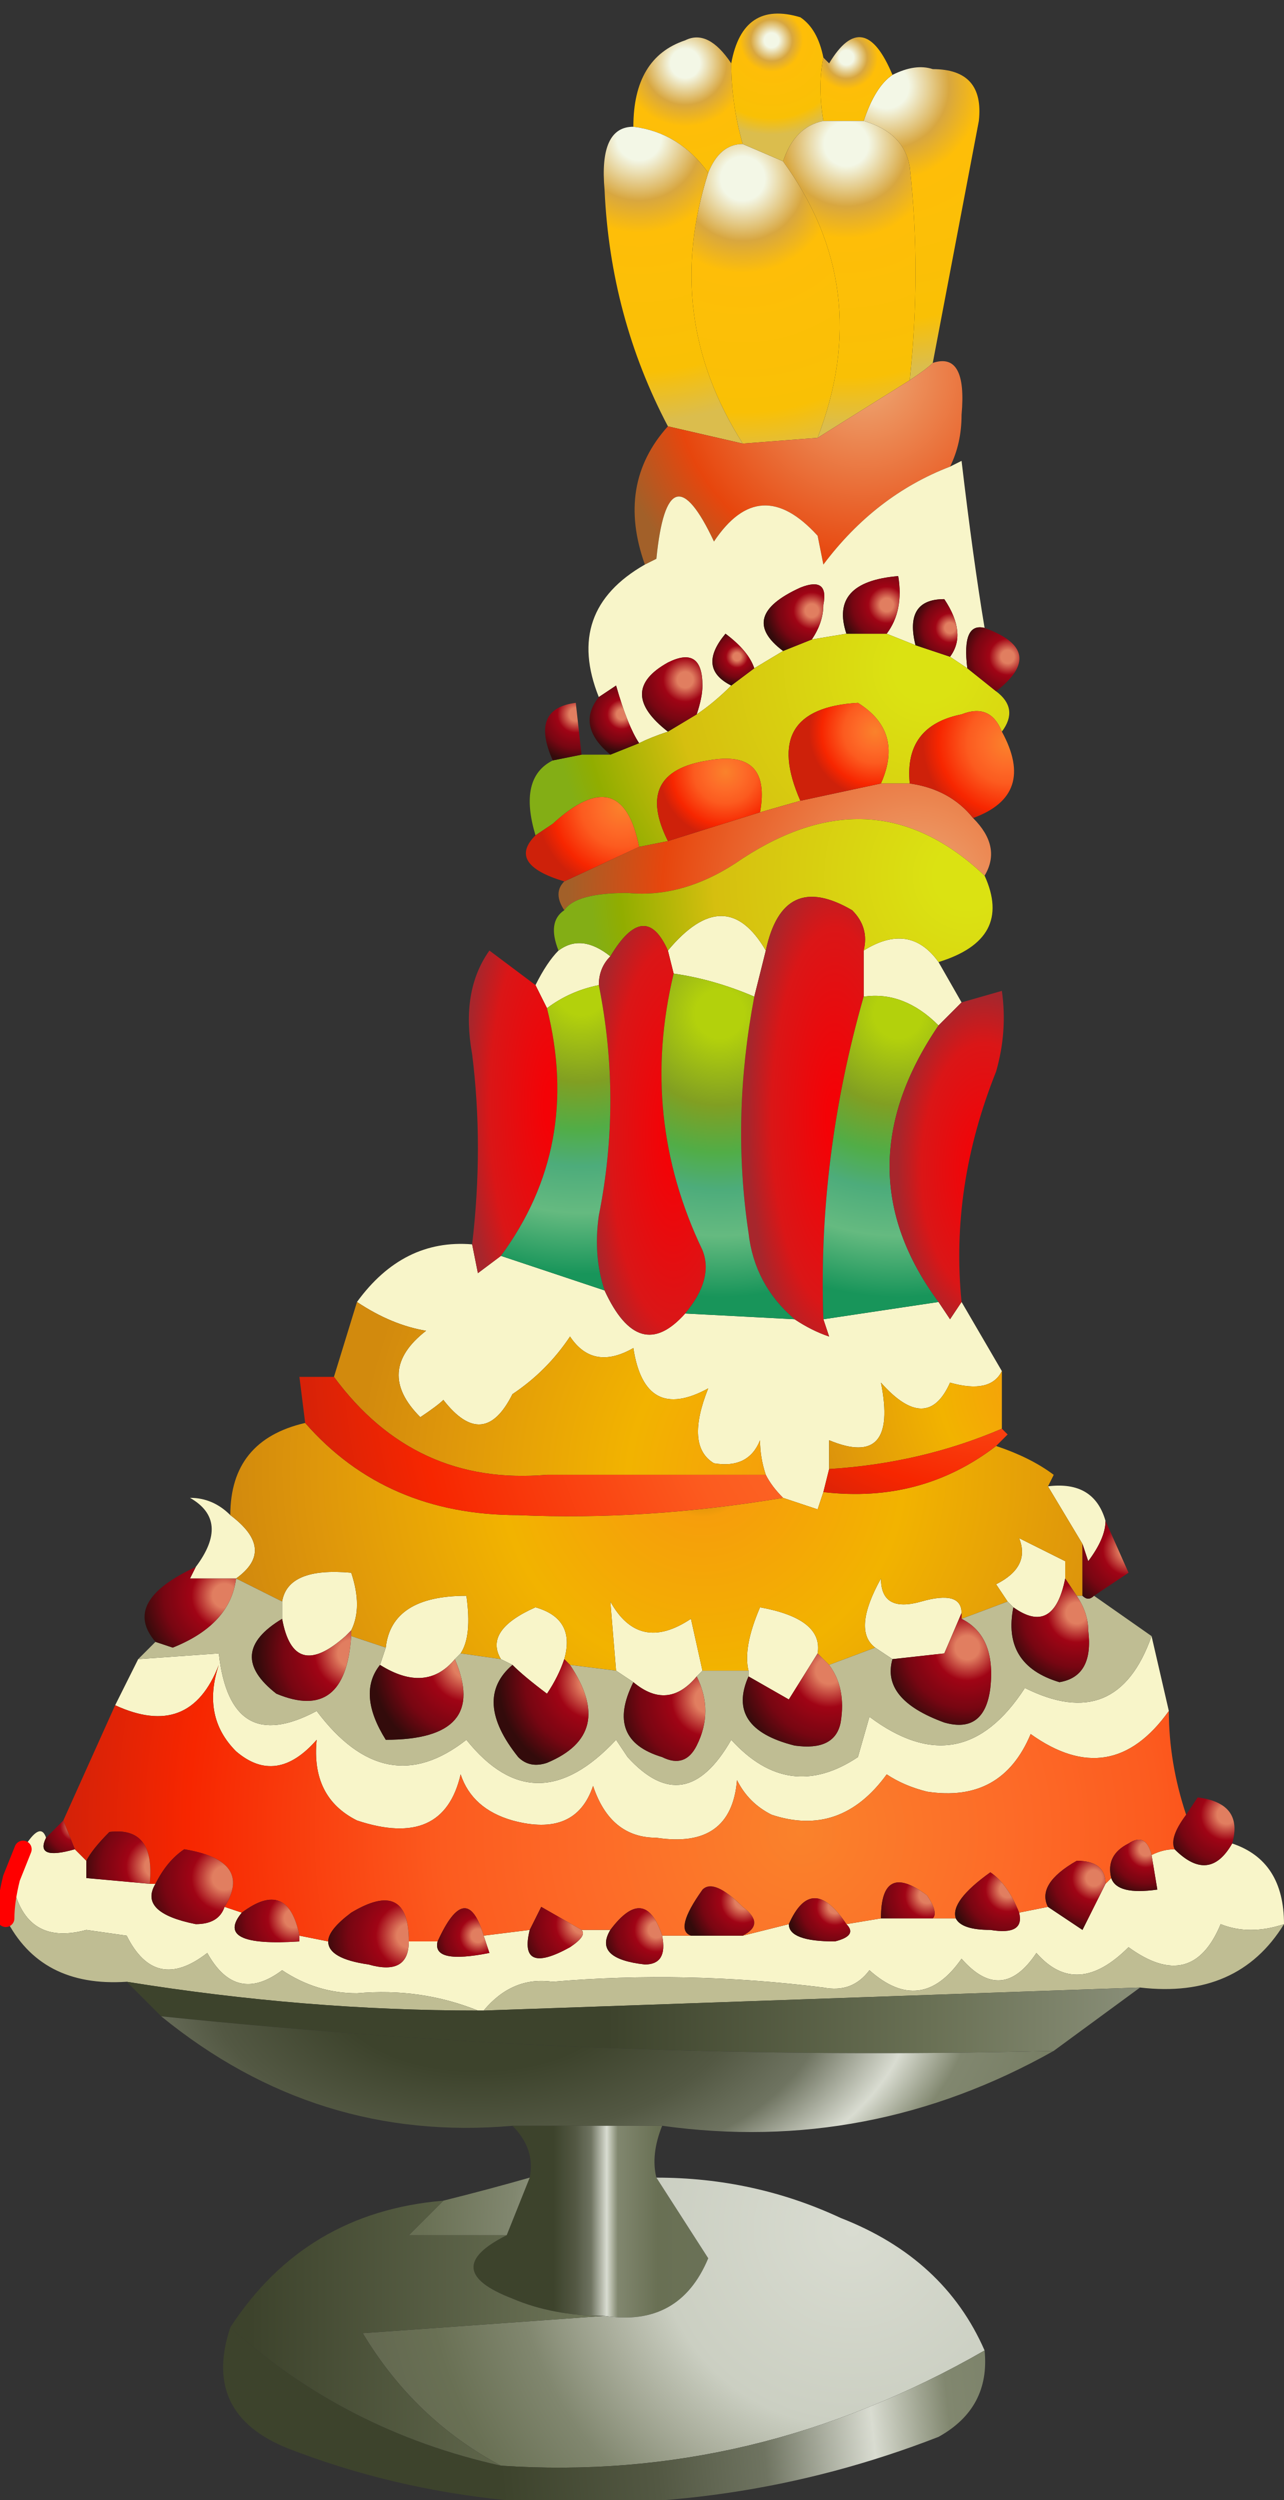 <?xml version="1.0" encoding="UTF-8" standalone="no"?>
<svg xmlns:xlink="http://www.w3.org/1999/xlink" height="21.7px" width="11.15px" xmlns="http://www.w3.org/2000/svg">
  <rect width="100%" height="100%" fill="#333333" stroke="none"/>
  <g transform="matrix(1.0, 0.0, 0.0, 1.0, 5.6, 10.9)">
    <path d="M2.15 -10.25 Q2.35 -10.35 2.5 -10.3 2.95 -10.3 2.9 -9.85 L2.5 -7.75 Q2.45 -7.7 2.3 -7.6 2.4 -8.55 2.3 -9.45 2.25 -9.75 1.9 -9.85 2.0 -10.15 2.15 -10.25" fill="url(#gradient0)" fill-rule="evenodd" stroke="none"/>
    <path d="M-0.1 -9.8 Q-0.1 -10.4 0.35 -10.55 0.55 -10.65 0.75 -10.35 0.75 -10.0 0.85 -9.65 0.65 -9.65 0.55 -9.4 0.3 -9.75 -0.1 -9.8" fill="url(#gradient1)" fill-rule="evenodd" stroke="none"/>
    <path d="M0.85 -9.65 L1.2 -9.5 Q2.0 -8.4 1.5 -7.1 L0.85 -7.05 Q0.15 -8.15 0.55 -9.4 0.65 -9.65 0.85 -9.65" fill="url(#gradient2)" fill-rule="evenodd" stroke="none"/>
    <path d="M0.2 -7.2 Q-0.3 -8.15 -0.35 -9.25 -0.4 -9.8 -0.1 -9.8 0.3 -9.75 0.55 -9.4 0.15 -8.15 0.85 -7.05 L0.2 -7.2" fill="url(#gradient3)" fill-rule="evenodd" stroke="none"/>
    <path d="M0.75 -10.35 Q0.85 -10.9 1.35 -10.75 1.5 -10.65 1.55 -10.4 1.5 -10.15 1.55 -9.85 1.3 -9.8 1.2 -9.5 L0.85 -9.65 Q0.75 -10.0 0.75 -10.35" fill="url(#gradient4)" fill-rule="evenodd" stroke="none"/>
    <path d="M2.15 -10.25 Q2.0 -10.15 1.9 -9.85 L1.55 -9.85 Q1.5 -10.15 1.55 -10.4 L1.6 -10.35 Q1.9 -10.85 2.15 -10.25" fill="url(#gradient5)" fill-rule="evenodd" stroke="none"/>
    <path d="M1.9 -9.85 Q2.25 -9.75 2.3 -9.45 2.4 -8.55 2.3 -7.6 L1.5 -7.1 Q2.0 -8.4 1.2 -9.5 1.3 -9.8 1.55 -9.85 L1.9 -9.85" fill="url(#gradient6)" fill-rule="evenodd" stroke="none"/>
    <path d="M2.3 -7.6 Q2.45 -7.7 2.5 -7.75 2.8 -7.85 2.75 -7.3 2.75 -7.05 2.65 -6.85 2.0 -6.6 1.55 -6.0 L1.5 -6.25 Q1.0 -6.8 0.6 -6.2 0.2 -7.05 0.1 -6.05 L0.0 -6.0 Q-0.25 -6.7 0.2 -7.2 L0.85 -7.05 1.5 -7.1 2.3 -7.6" fill="url(#gradient7)" fill-rule="evenodd" stroke="none"/>
    <path d="M2.65 -6.85 L2.75 -6.9 Q2.85 -6.05 2.95 -5.45 2.75 -5.5 2.8 -5.1 L2.65 -5.2 Q2.8 -5.4 2.6 -5.7 2.25 -5.7 2.35 -5.3 L2.1 -5.4 Q2.25 -5.6 2.2 -5.9 1.6 -5.85 1.75 -5.4 L1.45 -5.35 Q1.55 -5.5 1.55 -5.65 1.6 -5.9 1.35 -5.8 0.8 -5.55 1.2 -5.25 L0.95 -5.1 Q0.9 -5.25 0.7 -5.4 0.45 -5.1 0.75 -4.95 0.6 -4.8 0.45 -4.7 0.5 -4.85 0.5 -4.95 0.5 -5.3 0.2 -5.15 -0.25 -4.9 0.2 -4.55 0.05 -4.5 -0.05 -4.45 -0.15 -4.6 -0.25 -4.95 L-0.4 -4.85 Q-0.7 -5.6 0.0 -6.0 L0.1 -6.05 Q0.2 -7.05 0.6 -6.2 1.0 -6.8 1.5 -6.25 L1.55 -6.0 Q2.0 -6.6 2.65 -6.85 M2.55 -2.55 L2.75 -2.2 2.55 -2.0 Q2.25 -2.3 1.9 -2.25 L1.9 -2.65 Q2.3 -2.9 2.55 -2.55 M2.75 0.4 L3.1 1.0 Q3.0 1.2 2.65 1.1 2.45 1.55 2.05 1.1 2.2 1.85 1.6 1.6 L1.6 1.85 1.55 2.05 1.5 2.2 1.2 2.1 Q1.1 2.0 1.05 1.9 1.0 1.75 1.0 1.6 0.9 1.85 0.6 1.8 0.35 1.65 0.55 1.15 0.0 1.45 -0.1 0.8 -0.45 1.0 -0.65 0.7 -0.85 1.0 -1.15 1.2 -1.4 1.7 -1.75 1.25 -1.8 1.3 -1.95 1.4 -2.35 1.0 -1.9 0.65 -2.2 0.6 -2.5 0.4 -2.1 -0.15 -1.5 -0.1 L-1.45 0.15 -1.25 0.0 -0.35 0.3 Q-0.05 0.95 0.35 0.5 L1.3 0.55 Q1.45 0.65 1.6 0.7 L1.55 0.55 2.55 0.4 2.65 0.55 2.75 0.4 M3.5 2.0 Q3.9 1.95 4.0 2.3 4.0 2.45 3.85 2.65 L3.8 2.5 3.5 2.0 M4.4 3.3 L4.55 3.95 Q4.05 4.65 3.35 4.15 3.1 4.75 2.45 4.65 2.25 4.6 2.1 4.5 1.7 5.05 1.1 4.85 0.9 4.75 0.8 4.55 0.75 5.15 0.1 5.05 -0.3 5.05 -0.45 4.6 -0.6 5.05 -1.15 4.9 -1.5 4.8 -1.6 4.5 -1.75 5.15 -2.5 4.9 -2.9 4.7 -2.85 4.2 -3.2 4.6 -3.55 4.3 -3.85 4.0 -3.7 3.55 -3.95 4.2 -4.6 3.9 L-4.4 3.5 -3.7 3.45 Q-3.6 4.35 -2.85 3.95 -2.25 4.75 -1.55 4.2 -0.95 4.95 -0.25 4.2 L-0.15 4.35 Q0.35 4.9 0.75 4.2 1.25 4.75 1.85 4.35 L1.95 4.0 Q2.75 4.6 3.3 3.75 4.1 4.15 4.4 3.3 M5.1 5.1 Q5.55 5.25 5.55 5.8 5.25 5.9 5.0 5.8 4.75 6.4 4.2 6.0 3.75 6.45 3.4 6.05 3.1 6.5 2.75 6.1 2.4 6.6 1.95 6.2 1.8 6.4 1.55 6.35 0.35 6.2 -0.8 6.3 -1.15 6.25 -1.4 6.55 L-1.45 6.55 Q-1.95 6.35 -2.5 6.4 -2.85 6.4 -3.15 6.2 -3.55 6.5 -3.8 6.05 -4.25 6.4 -4.5 5.9 L-4.85 5.85 Q-5.4 6.0 -5.5 5.4 L-5.4 5.15 Q-5.25 4.9 -5.2 5.05 -5.3 5.25 -4.95 5.15 L-4.85 5.25 -4.85 5.4 -4.3 5.45 -4.25 5.45 Q-4.4 5.7 -3.9 5.8 -3.7 5.8 -3.65 5.65 L-3.5 5.7 Q-3.75 6.0 -3.0 5.95 L-3.0 5.9 -2.75 5.95 Q-2.75 6.1 -2.4 6.15 -2.05 6.25 -2.05 5.95 L-1.8 5.95 Q-1.85 6.15 -1.35 6.05 L-1.4 5.9 -1.0 5.85 Q-1.1 6.25 -0.65 6.0 -0.5 5.9 -0.55 5.85 L-0.3 5.85 Q-0.45 6.1 0.0 6.15 0.2 6.15 0.15 5.9 L0.4 5.9 0.85 5.9 1.25 5.8 Q1.25 5.95 1.65 5.95 1.85 5.9 1.75 5.8 L2.05 5.75 2.5 5.75 2.7 5.75 Q2.75 5.85 3.0 5.85 3.3 5.9 3.25 5.7 L3.5 5.65 3.8 5.85 4.0 5.45 4.05 5.4 Q4.1 5.55 4.45 5.5 L4.4 5.2 Q4.5 5.15 4.6 5.15 4.9 5.45 5.1 5.1 M-3.9 2.7 Q-3.6 2.3 -3.95 2.1 -3.75 2.1 -3.6 2.25 -3.2 2.55 -3.55 2.8 L-3.95 2.8 -3.9 2.7 M-0.95 -2.35 Q-0.85 -2.55 -0.75 -2.65 -0.55 -2.8 -0.3 -2.6 -0.4 -2.5 -0.4 -2.35 -0.65 -2.3 -0.85 -2.15 -0.9 -2.25 -0.95 -2.35 M1.05 -2.65 L0.95 -2.25 Q0.6 -2.4 0.25 -2.45 L0.2 -2.65 Q0.7 -3.25 1.05 -2.65 M3.65 2.8 Q3.55 3.3 3.2 3.05 L3.15 3.0 3.05 2.85 Q3.35 2.7 3.25 2.45 L3.65 2.65 3.65 2.8 M2.0 3.4 Q1.8 3.25 2.05 2.8 2.05 3.1 2.4 3.0 2.75 2.9 2.75 3.1 L2.6 3.45 2.15 3.5 2.0 3.4 M1.5 3.45 L1.25 3.85 0.9 3.65 0.9 3.6 Q0.85 3.4 1.0 3.05 1.55 3.15 1.5 3.45 M0.5 3.6 L0.45 3.65 Q0.2 3.95 -0.1 3.7 L-0.25 3.6 -0.3 3.0 Q-0.05 3.45 0.4 3.15 L0.5 3.6 M-3.15 3.0 Q-3.1 2.7 -2.55 2.75 -2.45 3.05 -2.55 3.25 L-2.6 3.3 Q-3.05 3.7 -3.15 3.15 L-3.15 3.0 M-2.25 3.4 Q-2.2 2.95 -1.55 2.95 -1.5 3.3 -1.6 3.45 L-1.65 3.5 Q-1.9 3.8 -2.3 3.55 L-2.25 3.4 M-1.25 3.5 Q-1.4 3.25 -0.95 3.05 -0.6 3.15 -0.7 3.5 -0.75 3.65 -0.85 3.8 -1.05 3.65 -1.15 3.55 L-1.25 3.5" fill="#f8f5c9" fill-rule="evenodd" stroke="none"/>
    <path d="M3.05 -4.9 Q3.25 -4.75 3.1 -4.55 3.0 -4.8 2.75 -4.7 2.25 -4.6 2.3 -4.1 L2.05 -4.1 Q2.25 -4.55 1.85 -4.8 1.0 -4.75 1.35 -3.95 L1.0 -3.85 Q1.1 -4.4 0.55 -4.3 -0.1 -4.2 0.2 -3.6 L-0.05 -3.55 Q-0.2 -4.3 -0.8 -3.75 L-0.95 -3.65 Q-1.1 -4.15 -0.8 -4.3 L-0.55 -4.35 -0.3 -4.35 -0.05 -4.45 Q0.05 -4.5 0.2 -4.55 L0.45 -4.7 Q0.6 -4.8 0.75 -4.95 L0.95 -5.1 1.2 -5.25 1.45 -5.35 1.75 -5.4 2.1 -5.4 2.35 -5.3 2.65 -5.2 2.8 -5.1 3.05 -4.9" fill="url(#gradient8)" fill-rule="evenodd" stroke="none"/>
    <path d="M2.95 -5.45 Q3.5 -5.25 3.05 -4.9 L2.8 -5.1 Q2.75 -5.5 2.95 -5.45" fill="url(#gradient9)" fill-rule="evenodd" stroke="none"/>
    <path d="M2.65 -5.2 L2.35 -5.3 Q2.25 -5.7 2.6 -5.7 2.8 -5.4 2.65 -5.2" fill="url(#gradient10)" fill-rule="evenodd" stroke="none"/>
    <path d="M2.85 -3.8 Q3.1 -3.55 2.95 -3.3 2.0 -4.2 0.85 -3.45 0.35 -3.1 -0.15 -3.15 -0.6 -3.15 -0.7 -3.0 -0.8 -3.15 -0.7 -3.25 L-0.05 -3.55 0.2 -3.6 1.0 -3.85 1.35 -3.95 2.05 -4.1 2.3 -4.1 Q2.65 -4.05 2.85 -3.8" fill="url(#gradient11)" fill-rule="evenodd" stroke="none"/>
    <path d="M2.95 -3.3 Q3.2 -2.75 2.55 -2.55 2.3 -2.9 1.9 -2.65 1.95 -2.85 1.8 -3.0 1.2 -3.35 1.05 -2.65 0.7 -3.25 0.2 -2.65 0.0 -3.1 -0.3 -2.6 -0.55 -2.8 -0.75 -2.65 -0.85 -2.9 -0.7 -3.0 -0.6 -3.15 -0.15 -3.15 0.35 -3.1 0.85 -3.45 2.0 -4.2 2.95 -3.3" fill="url(#gradient12)" fill-rule="evenodd" stroke="none"/>
    <path d="M3.1 -4.55 Q3.4 -4.0 2.85 -3.8 2.65 -4.05 2.3 -4.1 2.25 -4.6 2.75 -4.7 3.0 -4.8 3.1 -4.55" fill="url(#gradient13)" fill-rule="evenodd" stroke="none"/>
    <path d="M2.1 -5.4 L1.75 -5.4 Q1.6 -5.85 2.2 -5.9 2.25 -5.6 2.1 -5.4" fill="url(#gradient14)" fill-rule="evenodd" stroke="none"/>
    <path d="M1.45 -5.35 L1.2 -5.25 Q0.8 -5.55 1.35 -5.8 1.6 -5.9 1.55 -5.65 1.55 -5.5 1.45 -5.35" fill="url(#gradient15)" fill-rule="evenodd" stroke="none"/>
    <path d="M1.35 -3.95 Q1.0 -4.75 1.85 -4.8 2.25 -4.55 2.05 -4.1 L1.35 -3.95" fill="url(#gradient16)" fill-rule="evenodd" stroke="none"/>
    <path d="M0.45 -4.7 L0.2 -4.55 Q-0.25 -4.9 0.2 -5.15 0.5 -5.3 0.5 -4.95 0.5 -4.85 0.45 -4.7" fill="url(#gradient17)" fill-rule="evenodd" stroke="none"/>
    <path d="M0.95 -5.1 L0.75 -4.95 Q0.45 -5.1 0.7 -5.4 0.9 -5.25 0.95 -5.1" fill="url(#gradient18)" fill-rule="evenodd" stroke="none"/>
    <path d="M1.0 -3.85 L0.2 -3.6 Q-0.1 -4.2 0.55 -4.3 1.1 -4.4 1.0 -3.85" fill="url(#gradient19)" fill-rule="evenodd" stroke="none"/>
    <path d="M1.9 -2.65 L1.9 -2.25 Q1.5 -0.85 1.55 0.55 L1.6 0.7 Q1.45 0.65 1.3 0.55 0.95 0.25 0.9 -0.2 0.75 -1.2 0.95 -2.25 L1.05 -2.65 Q1.2 -3.35 1.8 -3.0 1.95 -2.85 1.9 -2.65" fill="url(#gradient20)" fill-rule="evenodd" stroke="none"/>
    <path d="M0.2 -2.65 L0.25 -2.45 Q-0.05 -1.2 0.5 -0.05 0.6 0.2 0.35 0.5 -0.05 0.95 -0.35 0.3 -0.45 0.0 -0.4 -0.35 -0.2 -1.35 -0.4 -2.35 -0.4 -2.5 -0.3 -2.6 0.0 -3.1 0.2 -2.65" fill="url(#gradient21)" fill-rule="evenodd" stroke="none"/>
    <path d="M0.25 -2.45 Q0.6 -2.4 0.95 -2.25 0.75 -1.2 0.9 -0.2 0.95 0.25 1.3 0.55 L0.35 0.5 Q0.6 0.2 0.5 -0.05 -0.05 -1.2 0.25 -2.45" fill="url(#gradient22)" fill-rule="evenodd" stroke="none"/>
    <path d="M1.9 -2.25 Q2.25 -2.3 2.55 -2.0 1.7 -0.75 2.55 0.4 L1.55 0.55 Q1.5 -0.85 1.9 -2.25" fill="url(#gradient23)" fill-rule="evenodd" stroke="none"/>
    <path d="M2.75 -2.2 L3.1 -2.3 Q3.15 -1.95 3.05 -1.6 2.65 -0.6 2.75 0.4 L2.65 0.55 2.55 0.4 Q1.7 -0.75 2.55 -2.0 L2.75 -2.2" fill="url(#gradient24)" fill-rule="evenodd" stroke="none"/>
    <path d="M4.7 4.85 L4.8 4.7 Q5.2 4.75 5.1 5.1 4.9 5.45 4.6 5.15 4.55 5.05 4.7 4.85" fill="url(#gradient25)" fill-rule="evenodd" stroke="none"/>
    <path d="M3.1 1.0 L3.1 1.5 Q2.4 1.8 1.6 1.85 L1.6 1.6 Q2.2 1.85 2.05 1.1 2.45 1.55 2.65 1.1 3.0 1.2 3.1 1.0" fill="url(#gradient26)" fill-rule="evenodd" stroke="none"/>
    <path d="M3.55 1.9 Q3.5 1.95 3.5 2.0 L3.55 1.9" fill="url(#gradient27)" fill-rule="evenodd" stroke="none"/>
    <path d="M3.05 1.65 Q3.35 1.75 3.55 1.9 L3.5 2.0 3.8 2.5 3.8 2.95 3.75 2.95 3.65 2.8 3.65 2.65 3.25 2.45 Q3.35 2.7 3.05 2.85 L3.15 3.0 2.75 3.15 2.75 3.1 Q2.75 2.9 2.4 3.0 2.05 3.1 2.05 2.8 1.8 3.25 2.0 3.4 L1.6 3.55 1.5 3.45 Q1.55 3.15 1.0 3.05 0.85 3.4 0.9 3.6 L0.5 3.6 0.4 3.15 Q-0.05 3.45 -0.3 3.0 L-0.25 3.6 -0.65 3.55 -0.7 3.5 Q-0.6 3.15 -0.95 3.05 -1.4 3.25 -1.25 3.5 L-1.6 3.45 Q-1.5 3.3 -1.55 2.95 -2.2 2.95 -2.25 3.4 L-2.55 3.3 -2.55 3.25 Q-2.45 3.05 -2.55 2.75 -3.1 2.7 -3.15 3.0 L-3.55 2.8 Q-3.2 2.55 -3.6 2.25 -3.6 1.6 -2.95 1.45 -2.25 2.25 -1.1 2.25 0.0 2.3 1.2 2.1 L1.5 2.2 1.55 2.05 Q2.4 2.15 3.05 1.65" fill="url(#gradient28)" fill-rule="evenodd" stroke="none"/>
    <path d="M3.9 2.95 L4.4 3.3 Q4.1 4.15 3.3 3.75 2.75 4.6 1.95 4.0 L1.85 4.35 Q1.25 4.75 0.75 4.2 0.35 4.9 -0.15 4.35 L-0.25 4.2 Q-0.95 4.95 -1.55 4.2 -2.25 4.75 -2.85 3.95 -3.6 4.35 -3.7 3.45 L-4.4 3.5 -4.25 3.35 -4.1 3.4 Q-3.6 3.2 -3.55 2.8 L-3.15 3.0 -3.15 3.15 Q-3.65 3.45 -3.2 3.8 -2.6 4.05 -2.55 3.3 L-2.25 3.4 -2.3 3.55 Q-2.5 3.8 -2.25 4.2 -1.35 4.2 -1.65 3.5 L-1.6 3.45 -1.25 3.5 -1.15 3.55 Q-1.5 3.85 -1.1 4.35 -1.0 4.45 -0.85 4.4 -0.25 4.15 -0.65 3.55 L-0.25 3.6 -0.1 3.7 Q-0.35 4.2 0.15 4.35 0.35 4.45 0.45 4.25 0.6 3.95 0.45 3.65 L0.5 3.6 0.9 3.6 0.9 3.65 Q0.7 4.1 1.3 4.25 1.65 4.3 1.7 4.05 1.75 3.75 1.6 3.55 L2.0 3.4 2.15 3.5 Q2.05 3.85 2.6 4.05 2.95 4.15 3.0 3.75 3.05 3.3 2.75 3.15 L3.15 3.0 3.2 3.05 Q3.1 3.55 3.6 3.7 3.9 3.65 3.85 3.25 3.85 3.1 3.75 2.95 L3.8 2.95 Q3.85 3.0 3.9 2.95 M5.55 5.8 Q5.15 6.45 4.3 6.35 L-1.4 6.55 Q-1.15 6.25 -0.8 6.3 0.35 6.2 1.55 6.35 1.8 6.4 1.95 6.2 2.4 6.6 2.75 6.1 3.1 6.5 3.4 6.05 3.75 6.45 4.2 6.0 4.75 6.4 5.0 5.8 5.25 5.9 5.55 5.8 M-4.5 6.3 Q-5.25 6.35 -5.55 5.75 -5.55 5.6 -5.5 5.4 -5.4 6.0 -4.85 5.85 L-4.5 5.9 Q-4.25 6.4 -3.8 6.05 -3.55 6.5 -3.15 6.2 -2.85 6.4 -2.5 6.4 -1.95 6.35 -1.45 6.55 -2.95 6.55 -4.5 6.3" fill="#bfbd93" fill-rule="evenodd" stroke="none"/>
    <path d="M3.2 3.05 Q3.55 3.3 3.65 2.8 L3.75 2.95 Q3.85 3.1 3.85 3.25 3.9 3.65 3.6 3.7 3.1 3.55 3.2 3.05" fill="url(#gradient29)" fill-rule="evenodd" stroke="none"/>
    <path d="M3.1 1.5 L3.15 1.55 3.05 1.65 Q2.4 2.15 1.55 2.05 L1.6 1.85 Q2.4 1.8 3.1 1.5" fill="url(#gradient30)" fill-rule="evenodd" stroke="none"/>
    <path d="M4.0 2.3 L4.2 2.75 3.9 2.95 Q3.85 3.0 3.8 2.95 L3.8 2.5 3.85 2.65 Q4.0 2.45 4.0 2.3" fill="url(#gradient31)" fill-rule="evenodd" stroke="none"/>
    <path d="M-2.7 1.05 L-2.5 0.4 Q-2.2 0.6 -1.9 0.65 -2.35 1.0 -1.95 1.4 -1.8 1.3 -1.75 1.25 -1.4 1.7 -1.15 1.2 -0.85 1.0 -0.65 0.7 -0.45 1.0 -0.1 0.8 0.0 1.45 0.55 1.15 0.35 1.65 0.6 1.8 0.9 1.85 1.0 1.6 1.0 1.75 1.05 1.9 L-0.85 1.9 Q-2.0 2.0 -2.7 1.05" fill="url(#gradient32)" fill-rule="evenodd" stroke="none"/>
    <path d="M-2.95 1.45 L-3.0 1.05 -2.7 1.05 Q-2.0 2.0 -0.85 1.9 L1.05 1.9 Q1.1 2.0 1.2 2.1 0.0 2.3 -1.1 2.25 -2.25 2.25 -2.95 1.45" fill="url(#gradient33)" fill-rule="evenodd" stroke="none"/>
    <path d="M1.5 3.45 L1.6 3.55 Q1.75 3.75 1.7 4.05 1.65 4.3 1.3 4.25 0.7 4.1 0.9 3.65 L1.25 3.85 1.5 3.45" fill="url(#gradient34)" fill-rule="evenodd" stroke="none"/>
    <path d="M-0.1 3.7 Q0.2 3.95 0.45 3.65 0.6 3.95 0.45 4.25 0.35 4.45 0.15 4.35 -0.35 4.2 -0.1 3.7" fill="url(#gradient35)" fill-rule="evenodd" stroke="none"/>
    <path d="M0.4 5.9 Q0.25 5.85 0.5 5.5 0.6 5.4 0.85 5.65 1.05 5.8 0.85 5.9 L0.4 5.9" fill="url(#gradient36)" fill-rule="evenodd" stroke="none"/>
    <path d="M4.55 3.95 Q4.55 4.4 4.7 4.85 4.55 5.05 4.6 5.15 4.5 5.15 4.4 5.2 4.35 5.0 4.2 5.1 4.0 5.2 4.05 5.4 L4.0 5.45 Q4.0 5.25 3.75 5.25 3.4 5.45 3.5 5.65 L3.25 5.7 Q3.15 5.45 3.0 5.35 2.65 5.6 2.7 5.75 L2.5 5.75 Q2.55 5.7 2.45 5.55 2.05 5.25 2.05 5.75 L1.75 5.8 Q1.45 5.35 1.25 5.8 L0.85 5.9 Q1.05 5.8 0.85 5.65 0.6 5.4 0.5 5.5 0.25 5.85 0.4 5.9 L0.15 5.9 Q0.0 5.45 -0.3 5.85 L-0.55 5.85 -0.9 5.65 -1.0 5.85 -1.4 5.9 Q-1.55 5.4 -1.8 5.95 L-2.05 5.95 Q-2.05 5.4 -2.55 5.7 -2.75 5.85 -2.75 5.95 L-3.0 5.9 Q-3.1 5.4 -3.5 5.7 L-3.65 5.65 Q-3.4 5.25 -4.0 5.15 -4.15 5.25 -4.25 5.45 L-4.3 5.45 Q-4.25 4.95 -4.65 5.0 -4.8 5.15 -4.85 5.25 L-4.95 5.15 -5.05 4.9 -4.6 3.9 Q-3.95 4.2 -3.7 3.55 -3.85 4.0 -3.55 4.3 -3.2 4.6 -2.85 4.2 -2.9 4.7 -2.5 4.9 -1.75 5.15 -1.6 4.5 -1.5 4.8 -1.15 4.9 -0.6 5.05 -0.45 4.6 -0.3 5.05 0.1 5.05 0.75 5.15 0.8 4.55 0.9 4.75 1.1 4.85 1.7 5.05 2.1 4.5 2.25 4.6 2.45 4.65 3.1 4.75 3.35 4.15 4.05 4.65 4.55 3.95" fill="url(#gradient37)" fill-rule="evenodd" stroke="none"/>
    <path d="M0.15 5.9 Q0.2 6.15 0.0 6.15 -0.45 6.1 -0.3 5.85 0.0 5.45 0.15 5.9" fill="url(#gradient38)" fill-rule="evenodd" stroke="none"/>
    <path d="M1.25 5.8 Q1.45 5.35 1.75 5.8 1.85 5.9 1.65 5.95 1.25 5.95 1.25 5.8" fill="url(#gradient39)" fill-rule="evenodd" stroke="none"/>
    <path d="M2.05 5.75 Q2.05 5.25 2.45 5.55 2.55 5.7 2.5 5.75 L2.05 5.75" fill="url(#gradient40)" fill-rule="evenodd" stroke="none"/>
    <path d="M2.15 3.5 L2.6 3.45 2.75 3.1 2.75 3.15 Q3.05 3.3 3.0 3.75 2.95 4.15 2.6 4.05 2.05 3.85 2.15 3.5" fill="url(#gradient41)" fill-rule="evenodd" stroke="none"/>
    <path d="M3.5 5.65 Q3.4 5.45 3.75 5.25 4.0 5.25 4.0 5.45 L3.8 5.85 3.5 5.65" fill="url(#gradient42)" fill-rule="evenodd" stroke="none"/>
    <path d="M2.7 5.75 Q2.65 5.6 3.0 5.35 3.15 5.45 3.25 5.7 3.3 5.9 3.0 5.85 2.75 5.85 2.7 5.75" fill="url(#gradient43)" fill-rule="evenodd" stroke="none"/>
    <path d="M4.05 5.4 Q4.0 5.2 4.2 5.1 4.35 5.0 4.4 5.2 L4.45 5.5 Q4.1 5.55 4.05 5.4" fill="url(#gradient44)" fill-rule="evenodd" stroke="none"/>
    <path d="M4.3 6.35 L3.55 6.9 Q-0.3 7.0 -4.2 6.6 L-4.5 6.3 Q-2.95 6.55 -1.45 6.55 L-1.4 6.55 4.3 6.35" fill="url(#gradient45)" fill-rule="evenodd" stroke="none"/>
    <path d="M3.55 6.9 Q1.95 7.8 0.15 7.55 L-1.15 7.55 Q-2.85 7.7 -4.2 6.6 -0.3 7.0 3.55 6.9" fill="url(#gradient46)" fill-rule="evenodd" stroke="none"/>
    <path d="M0.15 7.55 Q0.05 7.8 0.1 8.0 L0.55 8.7 Q0.3 9.3 -0.35 9.2 -0.8 9.2 -1.15 9.05 -1.8 8.8 -1.2 8.5 L-1.0 8.0 Q-0.95 7.75 -1.15 7.55 L0.15 7.55" fill="url(#gradient47)" fill-rule="evenodd" stroke="none"/>
    <path d="M0.1 8.0 Q0.95 8.0 1.7 8.35 2.6 8.7 2.95 9.5 0.95 10.65 -1.25 10.5 -2.0 10.1 -2.45 9.35 L-0.35 9.2 Q0.3 9.3 0.55 8.7 L0.1 8.0 M-1.75 8.2 Q-1.35 8.1 -1.0 8.0 L-1.2 8.5 -2.05 8.5 -1.75 8.2" fill="url(#gradient48)" fill-rule="evenodd" stroke="none"/>
    <path d="M2.95 9.5 Q3.0 10.0 2.55 10.25 0.75 10.95 -1.2 10.8 -2.2 10.7 -3.1 10.35 -3.85 10.05 -3.6 9.3 -2.6 10.2 -1.25 10.5 0.95 10.65 2.95 9.5" fill="url(#gradient49)" fill-rule="evenodd" stroke="none"/>
    <path d="M-0.3 -4.35 Q-0.6 -4.6 -0.4 -4.85 L-0.25 -4.95 Q-0.15 -4.6 -0.05 -4.45 L-0.3 -4.35" fill="url(#gradient50)" fill-rule="evenodd" stroke="none"/>
    <path d="M-0.7 -3.25 Q-1.2 -3.4 -0.95 -3.65 L-0.8 -3.75 Q-0.2 -4.3 -0.05 -3.55 L-0.7 -3.25" fill="url(#gradient51)" fill-rule="evenodd" stroke="none"/>
    <path d="M-0.8 -4.3 Q-1.0 -4.75 -0.6 -4.8 L-0.55 -4.35 -0.8 -4.3" fill="url(#gradient52)" fill-rule="evenodd" stroke="none"/>
    <path d="M-1.5 -0.1 Q-1.4 -0.95 -1.5 -1.75 -1.6 -2.3 -1.35 -2.65 L-0.95 -2.35 Q-0.9 -2.25 -0.85 -2.15 -0.55 -0.95 -1.25 0.0 L-1.45 0.15 -1.5 -0.1" fill="url(#gradient53)" fill-rule="evenodd" stroke="none"/>
    <path d="M-0.35 0.3 L-1.25 0.0 Q-0.55 -0.95 -0.85 -2.15 -0.65 -2.3 -0.4 -2.35 -0.2 -1.35 -0.4 -0.35 -0.45 0.0 -0.35 0.3" fill="url(#gradient54)" fill-rule="evenodd" stroke="none"/>
    <path d="M-4.25 3.35 Q-4.55 3.0 -3.9 2.7 L-3.95 2.8 -3.55 2.8 Q-3.6 3.2 -4.1 3.4 L-4.25 3.35" fill="url(#gradient55)" fill-rule="evenodd" stroke="none"/>
    <path d="M-2.55 3.25 L-2.55 3.3 Q-2.6 4.05 -3.2 3.8 -3.65 3.45 -3.15 3.15 -3.05 3.7 -2.6 3.3 L-2.55 3.25" fill="url(#gradient56)" fill-rule="evenodd" stroke="none"/>
    <path d="M-3.65 5.65 Q-3.7 5.8 -3.9 5.8 -4.4 5.7 -4.25 5.45 -4.15 5.25 -4.0 5.15 -3.4 5.25 -3.65 5.65" fill="url(#gradient57)" fill-rule="evenodd" stroke="none"/>
    <path d="M-4.3 5.45 L-4.85 5.4 -4.85 5.25 Q-4.8 5.15 -4.65 5.0 -4.25 4.95 -4.3 5.45" fill="url(#gradient58)" fill-rule="evenodd" stroke="none"/>
    <path d="M-5.2 5.05 L-5.05 4.9 -4.95 5.15 Q-5.3 5.25 -5.2 5.05" fill="url(#gradient59)" fill-rule="evenodd" stroke="none"/>
    <path d="M-3.0 5.9 L-3.0 5.95 Q-3.75 6.0 -3.5 5.7 -3.1 5.4 -3.0 5.9" fill="url(#gradient60)" fill-rule="evenodd" stroke="none"/>
    <path d="M-2.05 5.95 Q-2.05 6.25 -2.4 6.15 -2.75 6.1 -2.75 5.95 -2.75 5.85 -2.55 5.7 -2.05 5.4 -2.05 5.95" fill="url(#gradient61)" fill-rule="evenodd" stroke="none"/>
    <path d="M-0.7 3.5 L-0.65 3.55 Q-0.25 4.15 -0.85 4.4 -1.0 4.45 -1.1 4.35 -1.5 3.85 -1.15 3.55 -1.05 3.65 -0.85 3.8 -0.75 3.65 -0.7 3.5" fill="url(#gradient62)" fill-rule="evenodd" stroke="none"/>
    <path d="M-1.65 3.5 Q-1.35 4.2 -2.25 4.2 -2.5 3.8 -2.3 3.55 -1.9 3.8 -1.65 3.5" fill="url(#gradient63)" fill-rule="evenodd" stroke="none"/>
    <path d="M-1.4 5.9 L-1.35 6.05 Q-1.85 6.15 -1.8 5.95 -1.55 5.4 -1.4 5.9" fill="url(#gradient64)" fill-rule="evenodd" stroke="none"/>
    <path d="M-0.55 5.85 Q-0.5 5.9 -0.65 6.0 -1.1 6.25 -1.0 5.85 L-0.9 5.65 -0.55 5.85" fill="url(#gradient65)" fill-rule="evenodd" stroke="none"/>
    <path d="M-3.6 9.3 Q-2.95 8.3 -1.75 8.2 L-2.05 8.5 -1.2 8.5 Q-1.8 8.8 -1.15 9.05 -0.8 9.2 -0.35 9.2 L-2.45 9.35 Q-2.0 10.1 -1.25 10.5 -2.6 10.2 -3.6 9.3" fill="url(#gradient66)" fill-rule="evenodd" stroke="none"/>
    <path d="M-5.55 5.75 Q-5.55 5.6 -5.5 5.4 L-5.4 5.15" fill="none" stroke="#ff0000" stroke-linecap="round" stroke-linejoin="round" stroke-width="0.15"/>
  </g>
  <defs>
    <radialGradient cx="0" cy="0" gradientTransform="matrix(0.003, 0.0, 0.0, 0.003, 2.1, -10.15)" gradientUnits="userSpaceOnUse" id="gradient0" r="819.2" spreadMethod="pad">
      <stop offset="0.078" stop-color="#f3f7e6"/>
      <stop offset="0.22" stop-color="#d8a740"/>
      <stop offset="0.333" stop-color="#febe08"/>
      <stop offset="0.824" stop-color="#f9c005"/>
      <stop offset="1.0" stop-color="#dbbd4d"/>
    </radialGradient>
    <radialGradient cx="0" cy="0" gradientTransform="matrix(0.002, 0.0, 0.0, 0.002, 0.35, -10.35)" gradientUnits="userSpaceOnUse" id="gradient1" r="819.2" spreadMethod="pad">
      <stop offset="0.078" stop-color="#f3f7e6"/>
      <stop offset="0.22" stop-color="#d8a740"/>
      <stop offset="0.333" stop-color="#febe08"/>
      <stop offset="0.824" stop-color="#f9c005"/>
      <stop offset="1.0" stop-color="#dbbd4d"/>
    </radialGradient>
    <radialGradient cx="0" cy="0" gradientTransform="matrix(0.003, 0.0, 0.0, 0.003, 0.85, -9.35)" gradientUnits="userSpaceOnUse" id="gradient2" r="819.2" spreadMethod="pad">
      <stop offset="0.078" stop-color="#f3f7e6"/>
      <stop offset="0.22" stop-color="#d8a740"/>
      <stop offset="0.333" stop-color="#febe08"/>
      <stop offset="0.824" stop-color="#f9c005"/>
      <stop offset="1.0" stop-color="#dbbd4d"/>
    </radialGradient>
    <radialGradient cx="0" cy="0" gradientTransform="matrix(0.003, 0.0, 0.0, 0.003, -0.05, -9.7)" gradientUnits="userSpaceOnUse" id="gradient3" r="819.2" spreadMethod="pad">
      <stop offset="0.078" stop-color="#f3f7e6"/>
      <stop offset="0.22" stop-color="#d8a740"/>
      <stop offset="0.333" stop-color="#febe08"/>
      <stop offset="0.824" stop-color="#f9c005"/>
      <stop offset="1.0" stop-color="#dbbd4d"/>
    </radialGradient>
    <radialGradient cx="0" cy="0" gradientTransform="matrix(0.001, 0.0, 0.0, 0.001, 1.1, -10.55)" gradientUnits="userSpaceOnUse" id="gradient4" r="819.2" spreadMethod="pad">
      <stop offset="0.078" stop-color="#f3f7e6"/>
      <stop offset="0.22" stop-color="#d8a740"/>
      <stop offset="0.333" stop-color="#febe08"/>
      <stop offset="0.824" stop-color="#f9c005"/>
      <stop offset="1.0" stop-color="#dbbd4d"/>
    </radialGradient>
    <radialGradient cx="0" cy="0" gradientTransform="matrix(0.001, 0.0, 0.0, 0.001, 1.75, -10.4)" gradientUnits="userSpaceOnUse" id="gradient5" r="819.2" spreadMethod="pad">
      <stop offset="0.078" stop-color="#f3f7e6"/>
      <stop offset="0.22" stop-color="#d8a740"/>
      <stop offset="0.333" stop-color="#febe08"/>
      <stop offset="0.824" stop-color="#f9c005"/>
      <stop offset="1.0" stop-color="#dbbd4d"/>
    </radialGradient>
    <radialGradient cx="0" cy="0" gradientTransform="matrix(0.003, 0.0, 0.0, 0.003, 1.75, -9.65)" gradientUnits="userSpaceOnUse" id="gradient6" r="819.2" spreadMethod="pad">
      <stop offset="0.078" stop-color="#f3f7e6"/>
      <stop offset="0.22" stop-color="#d8a740"/>
      <stop offset="0.333" stop-color="#febe08"/>
      <stop offset="0.824" stop-color="#f9c005"/>
      <stop offset="1.0" stop-color="#dbbd4d"/>
    </radialGradient>
    <radialGradient cx="0" cy="0" gradientTransform="matrix(0.003, 0.0, 0.0, 0.003, 1.9, -7.65)" gradientUnits="userSpaceOnUse" id="gradient7" r="819.2" spreadMethod="pad">
      <stop offset="0.086" stop-color="#ed9d69"/>
      <stop offset="0.671" stop-color="#e7460d"/>
      <stop offset="0.922" stop-color="#a26029"/>
    </radialGradient>
    <radialGradient cx="0" cy="0" gradientTransform="matrix(0.004, 0.0, 0.0, 0.004, 2.45, -5.1)" gradientUnits="userSpaceOnUse" id="gradient8" r="819.2" spreadMethod="pad">
      <stop offset="0.086" stop-color="#dbe212"/>
      <stop offset="0.671" stop-color="#d6bf0f"/>
      <stop offset="0.922" stop-color="#91ad00"/>
      <stop offset="1.0" stop-color="#83ae15"/>
    </radialGradient>
    <radialGradient cx="0" cy="0" gradientTransform="matrix(5.0E-4, 0.0, 0.0, 5.0E-4, 3.15, -5.2)" gradientUnits="userSpaceOnUse" id="gradient9" r="819.2" spreadMethod="pad">
      <stop offset="0.141" stop-color="#e17e60"/>
      <stop offset="0.388" stop-color="#a00415"/>
      <stop offset="0.718" stop-color="#770612"/>
      <stop offset="1.0" stop-color="#330b0b"/>
    </radialGradient>
    <radialGradient cx="0" cy="0" gradientTransform="matrix(4.0E-4, 0.0, 0.0, 4.0E-4, 2.65, -5.45)" gradientUnits="userSpaceOnUse" id="gradient10" r="819.2" spreadMethod="pad">
      <stop offset="0.141" stop-color="#e17e60"/>
      <stop offset="0.388" stop-color="#a00415"/>
      <stop offset="0.718" stop-color="#770612"/>
      <stop offset="1.0" stop-color="#330b0b"/>
    </radialGradient>
    <radialGradient cx="0" cy="0" gradientTransform="matrix(0.004, 0.0, 0.0, 0.004, 2.35, -3.15)" gradientUnits="userSpaceOnUse" id="gradient11" r="819.2" spreadMethod="pad">
      <stop offset="0.086" stop-color="#ed9d69"/>
      <stop offset="0.671" stop-color="#e7460d"/>
      <stop offset="0.922" stop-color="#a26029"/>
    </radialGradient>
    <radialGradient cx="0" cy="0" gradientTransform="matrix(0.004, 0.0, 0.0, 0.004, 2.8, -3.3)" gradientUnits="userSpaceOnUse" id="gradient12" r="819.2" spreadMethod="pad">
      <stop offset="0.086" stop-color="#dbe212"/>
      <stop offset="0.671" stop-color="#d6bf0f"/>
      <stop offset="0.922" stop-color="#91ad00"/>
      <stop offset="1.0" stop-color="#83ae15"/>
    </radialGradient>
    <radialGradient cx="0" cy="0" gradientTransform="matrix(9.0E-4, 0.0, 0.0, 9.0E-4, 3.15, -4.45)" gradientUnits="userSpaceOnUse" id="gradient13" r="819.2" spreadMethod="pad">
      <stop offset="0.0" stop-color="#fa822b"/>
      <stop offset="0.278" stop-color="#fd6b28"/>
      <stop offset="0.475" stop-color="#fc5b1f"/>
      <stop offset="0.812" stop-color="#f72600"/>
      <stop offset="1.0" stop-color="#ce210a"/>
    </radialGradient>
    <radialGradient cx="0" cy="0" gradientTransform="matrix(5.0E-4, 0.0, 0.0, 5.0E-4, 2.1, -5.65)" gradientUnits="userSpaceOnUse" id="gradient14" r="819.2" spreadMethod="pad">
      <stop offset="0.141" stop-color="#e17e60"/>
      <stop offset="0.388" stop-color="#a00415"/>
      <stop offset="0.718" stop-color="#770612"/>
      <stop offset="1.0" stop-color="#330b0b"/>
    </radialGradient>
    <radialGradient cx="0" cy="0" gradientTransform="matrix(5.0E-4, 0.0, 0.0, 5.0E-4, 1.45, -5.6)" gradientUnits="userSpaceOnUse" id="gradient15" r="819.2" spreadMethod="pad">
      <stop offset="0.141" stop-color="#e17e60"/>
      <stop offset="0.388" stop-color="#a00415"/>
      <stop offset="0.718" stop-color="#770612"/>
      <stop offset="1.0" stop-color="#330b0b"/>
    </radialGradient>
    <radialGradient cx="0" cy="0" gradientTransform="matrix(7.0E-4, 0.0, 0.0, 7.0E-4, 2.0, -4.55)" gradientUnits="userSpaceOnUse" id="gradient16" r="819.2" spreadMethod="pad">
      <stop offset="0.0" stop-color="#fa822b"/>
      <stop offset="0.278" stop-color="#fd6b28"/>
      <stop offset="0.475" stop-color="#fc5b1f"/>
      <stop offset="0.812" stop-color="#f72600"/>
      <stop offset="1.0" stop-color="#ce210a"/>
    </radialGradient>
    <radialGradient cx="0" cy="0" gradientTransform="matrix(6.0E-4, 0.0, 0.0, 6.0E-4, 0.35, -5.0)" gradientUnits="userSpaceOnUse" id="gradient17" r="819.2" spreadMethod="pad">
      <stop offset="0.141" stop-color="#e17e60"/>
      <stop offset="0.388" stop-color="#a00415"/>
      <stop offset="0.718" stop-color="#770612"/>
      <stop offset="1.0" stop-color="#330b0b"/>
    </radialGradient>
    <radialGradient cx="0" cy="0" gradientTransform="matrix(3.0E-4, 0.0, 0.0, 3.0E-4, 0.8, -5.2)" gradientUnits="userSpaceOnUse" id="gradient18" r="819.2" spreadMethod="pad">
      <stop offset="0.141" stop-color="#e17e60"/>
      <stop offset="0.388" stop-color="#a00415"/>
      <stop offset="0.718" stop-color="#770612"/>
      <stop offset="1.0" stop-color="#330b0b"/>
    </radialGradient>
    <radialGradient cx="0" cy="0" gradientTransform="matrix(7.0E-4, 0.0, 0.0, 7.0E-4, 0.7, -4.2)" gradientUnits="userSpaceOnUse" id="gradient19" r="819.2" spreadMethod="pad">
      <stop offset="0.0" stop-color="#fa822b"/>
      <stop offset="0.278" stop-color="#fd6b28"/>
      <stop offset="0.475" stop-color="#fc5b1f"/>
      <stop offset="0.812" stop-color="#f72600"/>
      <stop offset="1.0" stop-color="#ce210a"/>
    </radialGradient>
    <radialGradient cx="0" cy="0" gradientTransform="matrix(0.001, 0.0, 0.0, 0.003, 1.65, -1.2)" gradientUnits="userSpaceOnUse" id="gradient20" r="819.2" spreadMethod="pad">
      <stop offset="0.086" stop-color="#f40206"/>
      <stop offset="0.671" stop-color="#da1617"/>
      <stop offset="0.922" stop-color="#a7262c"/>
    </radialGradient>
    <radialGradient cx="0" cy="0" gradientTransform="matrix(0.001, 0.0, 0.0, 0.003, 0.25, -1.05)" gradientUnits="userSpaceOnUse" id="gradient21" r="819.2" spreadMethod="pad">
      <stop offset="0.086" stop-color="#f40206"/>
      <stop offset="0.671" stop-color="#da1617"/>
      <stop offset="0.922" stop-color="#a7262c"/>
    </radialGradient>
    <radialGradient cx="0" cy="0" gradientTransform="matrix(0.003, 0.0, 0.0, 0.003, 0.65, -2.1)" gradientUnits="userSpaceOnUse" id="gradient22" r="819.2" spreadMethod="pad">
      <stop offset="0.086" stop-color="#b3d10c"/>
      <stop offset="0.322" stop-color="#819f22"/>
      <stop offset="0.49" stop-color="#51ad47"/>
      <stop offset="0.62" stop-color="#4dac7b"/>
      <stop offset="0.784" stop-color="#65ba80"/>
      <stop offset="1.0" stop-color="#18955a"/>
    </radialGradient>
    <radialGradient cx="0" cy="0" gradientTransform="matrix(0.003, 0.0, 0.0, 0.003, 2.2, -2.1)" gradientUnits="userSpaceOnUse" id="gradient23" r="819.2" spreadMethod="pad">
      <stop offset="0.086" stop-color="#b3d10c"/>
      <stop offset="0.322" stop-color="#819f22"/>
      <stop offset="0.49" stop-color="#51ad47"/>
      <stop offset="0.62" stop-color="#4dac7b"/>
      <stop offset="0.784" stop-color="#65ba80"/>
      <stop offset="1.0" stop-color="#18955a"/>
    </radialGradient>
    <radialGradient cx="0" cy="0" gradientTransform="matrix(0.001, 0.0, 0.0, 0.002, 2.95, -0.75)" gradientUnits="userSpaceOnUse" id="gradient24" r="819.2" spreadMethod="pad">
      <stop offset="0.086" stop-color="#f40206"/>
      <stop offset="0.671" stop-color="#da1617"/>
      <stop offset="0.922" stop-color="#a7262c"/>
    </radialGradient>
    <radialGradient cx="0" cy="0" gradientTransform="matrix(7.0E-4, 0.0, 0.0, 7.0E-4, 5.05, 4.85)" gradientUnits="userSpaceOnUse" id="gradient25" r="819.2" spreadMethod="pad">
      <stop offset="0.141" stop-color="#e17e60"/>
      <stop offset="0.388" stop-color="#a00415"/>
      <stop offset="0.718" stop-color="#770612"/>
      <stop offset="1.0" stop-color="#330b0b"/>
    </radialGradient>
    <radialGradient cx="0" cy="0" gradientTransform="matrix(0.003, 0.0, 0.0, 0.003, 3.6, 1.1)" gradientUnits="userSpaceOnUse" id="gradient26" r="819.2" spreadMethod="pad">
      <stop offset="0.0" stop-color="#a27a0a"/>
      <stop offset="0.102" stop-color="#f69e0b"/>
      <stop offset="0.427" stop-color="#f2b300"/>
      <stop offset="0.824" stop-color="#de960b"/>
      <stop offset="1.0" stop-color="#d28a0d"/>
    </radialGradient>
    <linearGradient gradientTransform="matrix(0.001, 3.0E-4, -5.0E-4, 0.002, -2.2, 1.85)" gradientUnits="userSpaceOnUse" id="gradient27" spreadMethod="pad" x1="-819.2" x2="819.2">
      <stop offset="0.0" stop-color="#a27a0a"/>
      <stop offset="0.102" stop-color="#f69e0b"/>
      <stop offset="0.427" stop-color="#f2b300"/>
      <stop offset="0.824" stop-color="#de960b"/>
      <stop offset="1.0" stop-color="#d28a0d"/>
    </linearGradient>
    <radialGradient cx="0" cy="0" gradientTransform="matrix(0.005, 0.0, 0.0, 0.005, 0.5, 1.85)" gradientUnits="userSpaceOnUse" id="gradient28" r="819.2" spreadMethod="pad">
      <stop offset="0.0" stop-color="#a27a0a"/>
      <stop offset="0.102" stop-color="#f69e0b"/>
      <stop offset="0.427" stop-color="#f2b300"/>
      <stop offset="0.824" stop-color="#de960b"/>
      <stop offset="1.0" stop-color="#d28a0d"/>
    </radialGradient>
    <radialGradient cx="0" cy="0" gradientTransform="matrix(8.0E-4, 0.0, 0.0, 8.0E-4, 3.75, 3.1)" gradientUnits="userSpaceOnUse" id="gradient29" r="819.2" spreadMethod="pad">
      <stop offset="0.141" stop-color="#e17e60"/>
      <stop offset="0.388" stop-color="#a00415"/>
      <stop offset="0.718" stop-color="#770612"/>
      <stop offset="1.0" stop-color="#330b0b"/>
    </radialGradient>
    <radialGradient cx="0" cy="0" gradientTransform="matrix(0.004, 0.0, 0.0, 0.004, 3.1, -0.6)" gradientUnits="userSpaceOnUse" id="gradient30" r="819.2" spreadMethod="pad">
      <stop offset="0.0" stop-color="#fa822b"/>
      <stop offset="0.278" stop-color="#fd6b28"/>
      <stop offset="0.475" stop-color="#fc5b1f"/>
      <stop offset="0.812" stop-color="#f72600"/>
      <stop offset="1.0" stop-color="#ce210a"/>
    </radialGradient>
    <radialGradient cx="0" cy="0" gradientTransform="matrix(7.0E-4, 0.0, 0.0, 7.0E-4, 4.2, 2.55)" gradientUnits="userSpaceOnUse" id="gradient31" r="819.2" spreadMethod="pad">
      <stop offset="0.141" stop-color="#e17e60"/>
      <stop offset="0.388" stop-color="#a00415"/>
      <stop offset="0.718" stop-color="#770612"/>
      <stop offset="1.0" stop-color="#330b0b"/>
    </radialGradient>
    <radialGradient cx="0" cy="0" gradientTransform="matrix(0.005, 0.0, 0.0, 0.005, 1.6, 2.0)" gradientUnits="userSpaceOnUse" id="gradient32" r="819.2" spreadMethod="pad">
      <stop offset="0.0" stop-color="#a27a0a"/>
      <stop offset="0.102" stop-color="#f69e0b"/>
      <stop offset="0.427" stop-color="#f2b300"/>
      <stop offset="0.824" stop-color="#de960b"/>
      <stop offset="1.0" stop-color="#d28a0d"/>
    </radialGradient>
    <radialGradient cx="0" cy="0" gradientTransform="matrix(0.008, 0.0, 0.0, 0.008, 3.3, 0.6)" gradientUnits="userSpaceOnUse" id="gradient33" r="819.2" spreadMethod="pad">
      <stop offset="0.0" stop-color="#fa822b"/>
      <stop offset="0.278" stop-color="#fd6b28"/>
      <stop offset="0.475" stop-color="#fc5b1f"/>
      <stop offset="0.812" stop-color="#f72600"/>
      <stop offset="1.0" stop-color="#ce210a"/>
    </radialGradient>
    <radialGradient cx="0" cy="0" gradientTransform="matrix(0.001, 0.0, 0.0, 0.001, 1.6, 3.6)" gradientUnits="userSpaceOnUse" id="gradient34" r="819.2" spreadMethod="pad">
      <stop offset="0.141" stop-color="#e17e60"/>
      <stop offset="0.388" stop-color="#a00415"/>
      <stop offset="0.718" stop-color="#770612"/>
      <stop offset="1.0" stop-color="#330b0b"/>
    </radialGradient>
    <radialGradient cx="0" cy="0" gradientTransform="matrix(0.001, 0.0, 0.0, 0.001, 0.55, 3.85)" gradientUnits="userSpaceOnUse" id="gradient35" r="819.2" spreadMethod="pad">
      <stop offset="0.141" stop-color="#e17e60"/>
      <stop offset="0.388" stop-color="#a00415"/>
      <stop offset="0.718" stop-color="#770612"/>
      <stop offset="1.0" stop-color="#330b0b"/>
    </radialGradient>
    <radialGradient cx="0" cy="0" gradientTransform="matrix(6.0E-4, 0.0, 0.0, 6.0E-4, 0.85, 5.6)" gradientUnits="userSpaceOnUse" id="gradient36" r="819.2" spreadMethod="pad">
      <stop offset="0.141" stop-color="#e17e60"/>
      <stop offset="0.388" stop-color="#a00415"/>
      <stop offset="0.718" stop-color="#770612"/>
      <stop offset="1.0" stop-color="#330b0b"/>
    </radialGradient>
    <radialGradient cx="0" cy="0" gradientTransform="matrix(0.008, 0.0, 0.0, 0.008, 1.35, 5.0)" gradientUnits="userSpaceOnUse" id="gradient37" r="819.2" spreadMethod="pad">
      <stop offset="0.0" stop-color="#fa822b"/>
      <stop offset="0.278" stop-color="#fd6b28"/>
      <stop offset="0.475" stop-color="#fc5b1f"/>
      <stop offset="0.812" stop-color="#f72600"/>
      <stop offset="1.0" stop-color="#ce210a"/>
    </radialGradient>
    <radialGradient cx="0" cy="0" gradientTransform="matrix(6.0E-4, 0.0, 0.0, 6.0E-4, 0.1, 5.85)" gradientUnits="userSpaceOnUse" id="gradient38" r="819.2" spreadMethod="pad">
      <stop offset="0.141" stop-color="#e17e60"/>
      <stop offset="0.388" stop-color="#a00415"/>
      <stop offset="0.718" stop-color="#770612"/>
      <stop offset="1.0" stop-color="#330b0b"/>
    </radialGradient>
    <radialGradient cx="0" cy="0" gradientTransform="matrix(5.0E-4, 0.0, 0.0, 5.0E-4, 1.65, 5.65)" gradientUnits="userSpaceOnUse" id="gradient39" r="819.2" spreadMethod="pad">
      <stop offset="0.141" stop-color="#e17e60"/>
      <stop offset="0.388" stop-color="#a00415"/>
      <stop offset="0.718" stop-color="#770612"/>
      <stop offset="1.0" stop-color="#330b0b"/>
    </radialGradient>
    <radialGradient cx="0" cy="0" gradientTransform="matrix(6.0E-4, 0.0, 0.0, 6.0E-4, 2.45, 5.55)" gradientUnits="userSpaceOnUse" id="gradient40" r="819.2" spreadMethod="pad">
      <stop offset="0.141" stop-color="#e17e60"/>
      <stop offset="0.388" stop-color="#a00415"/>
      <stop offset="0.718" stop-color="#770612"/>
      <stop offset="1.0" stop-color="#330b0b"/>
    </radialGradient>
    <radialGradient cx="0" cy="0" gradientTransform="matrix(9.0E-4, 0.0, 0.0, 9.0E-4, 2.8, 3.4)" gradientUnits="userSpaceOnUse" id="gradient41" r="819.2" spreadMethod="pad">
      <stop offset="0.141" stop-color="#e17e60"/>
      <stop offset="0.388" stop-color="#a00415"/>
      <stop offset="0.718" stop-color="#770612"/>
      <stop offset="1.0" stop-color="#330b0b"/>
    </radialGradient>
    <radialGradient cx="0" cy="0" gradientTransform="matrix(6.0E-4, 0.0, 0.0, 6.0E-4, 3.9, 5.4)" gradientUnits="userSpaceOnUse" id="gradient42" r="819.2" spreadMethod="pad">
      <stop offset="0.141" stop-color="#e17e60"/>
      <stop offset="0.388" stop-color="#a00415"/>
      <stop offset="0.718" stop-color="#770612"/>
      <stop offset="1.0" stop-color="#330b0b"/>
    </radialGradient>
    <radialGradient cx="0" cy="0" gradientTransform="matrix(6.0E-4, 0.0, 0.0, 6.0E-4, 3.15, 5.5)" gradientUnits="userSpaceOnUse" id="gradient43" r="819.2" spreadMethod="pad">
      <stop offset="0.141" stop-color="#e17e60"/>
      <stop offset="0.388" stop-color="#a00415"/>
      <stop offset="0.718" stop-color="#770612"/>
      <stop offset="1.0" stop-color="#330b0b"/>
    </radialGradient>
    <radialGradient cx="0" cy="0" gradientTransform="matrix(5.0E-4, 0.0, 0.0, 5.0E-4, 4.35, 5.15)" gradientUnits="userSpaceOnUse" id="gradient44" r="819.2" spreadMethod="pad">
      <stop offset="0.141" stop-color="#e17e60"/>
      <stop offset="0.388" stop-color="#a00415"/>
      <stop offset="0.718" stop-color="#770612"/>
      <stop offset="1.0" stop-color="#330b0b"/>
    </radialGradient>
    <linearGradient gradientTransform="matrix(-0.004, -2.0E-4, 0.0, -4.0E-4, 2.95, 6.55)" gradientUnits="userSpaceOnUse" id="gradient45" spreadMethod="pad" x1="-819.2" x2="819.2">
      <stop offset="0.0" stop-color="#d9dcd1"/>
      <stop offset="0.271" stop-color="#8c917b"/>
      <stop offset="0.576" stop-color="#697054"/>
      <stop offset="1.0" stop-color="#3d432c"/>
    </linearGradient>
    <radialGradient cx="0" cy="0" gradientTransform="matrix(0.011, 0.0, 0.0, 0.006, -1.45, 6.4)" gradientUnits="userSpaceOnUse" id="gradient46" r="819.2" spreadMethod="pad">
      <stop offset="0.137" stop-color="#3d432c"/>
      <stop offset="0.255" stop-color="#535843"/>
      <stop offset="0.337" stop-color="#6f7461"/>
      <stop offset="0.42" stop-color="#d9dcd1"/>
      <stop offset="0.478" stop-color="#81876f"/>
      <stop offset="0.69" stop-color="#697054"/>
      <stop offset="1.0" stop-color="#6b7257"/>
    </radialGradient>
    <linearGradient gradientTransform="matrix(0.001, 0.0, 0.0, 0.001, -0.2, 8.25)" gradientUnits="userSpaceOnUse" id="gradient47" spreadMethod="pad" x1="-819.2" x2="819.2">
      <stop offset="0.137" stop-color="#3d432c"/>
      <stop offset="0.255" stop-color="#535843"/>
      <stop offset="0.337" stop-color="#6f7461"/>
      <stop offset="0.42" stop-color="#d9dcd1"/>
      <stop offset="0.478" stop-color="#81876f"/>
      <stop offset="0.69" stop-color="#697054"/>
      <stop offset="1.0" stop-color="#6b7257"/>
    </linearGradient>
    <radialGradient cx="0" cy="0" gradientTransform="matrix(0.007, 0.0, 0.0, 0.007, 1.8, 8.45)" gradientUnits="userSpaceOnUse" id="gradient48" r="819.2" spreadMethod="pad">
      <stop offset="0.0" stop-color="#d9dcd1"/>
      <stop offset="0.298" stop-color="#cbcfc2"/>
      <stop offset="0.4" stop-color="#a9ad9b"/>
      <stop offset="0.514" stop-color="#81876f"/>
      <stop offset="0.651" stop-color="#697054"/>
      <stop offset="0.843" stop-color="#5e624d"/>
    </radialGradient>
    <linearGradient gradientTransform="matrix(0.007, -6.0E-4, 1.0E-4, 0.001, 2.85, 9.65)" gradientUnits="userSpaceOnUse" id="gradient49" spreadMethod="pad" x1="-819.2" x2="819.2">
      <stop offset="0.137" stop-color="#3d432c"/>
      <stop offset="0.255" stop-color="#535843"/>
      <stop offset="0.337" stop-color="#6f7461"/>
      <stop offset="0.42" stop-color="#d9dcd1"/>
      <stop offset="0.478" stop-color="#81876f"/>
      <stop offset="0.69" stop-color="#697054"/>
      <stop offset="1.0" stop-color="#6b7257"/>
    </linearGradient>
    <radialGradient cx="0" cy="0" gradientTransform="matrix(4.0E-4, 0.0, 0.0, 4.0E-4, -0.2, -4.7)" gradientUnits="userSpaceOnUse" id="gradient50" r="819.2" spreadMethod="pad">
      <stop offset="0.141" stop-color="#e17e60"/>
      <stop offset="0.388" stop-color="#a00415"/>
      <stop offset="0.718" stop-color="#770612"/>
      <stop offset="1.0" stop-color="#330b0b"/>
    </radialGradient>
    <radialGradient cx="0" cy="0" gradientTransform="matrix(9.0E-4, 0.0, 0.0, 9.0E-4, -0.2, -3.9)" gradientUnits="userSpaceOnUse" id="gradient51" r="819.2" spreadMethod="pad">
      <stop offset="0.0" stop-color="#fa822b"/>
      <stop offset="0.278" stop-color="#fd6b28"/>
      <stop offset="0.475" stop-color="#fc5b1f"/>
      <stop offset="0.812" stop-color="#f72600"/>
      <stop offset="1.0" stop-color="#ce210a"/>
    </radialGradient>
    <radialGradient cx="0" cy="0" gradientTransform="matrix(5.0E-4, 0.0, 0.0, 5.0E-4, -0.6, -4.7)" gradientUnits="userSpaceOnUse" id="gradient52" r="819.2" spreadMethod="pad">
      <stop offset="0.141" stop-color="#e17e60"/>
      <stop offset="0.388" stop-color="#a00415"/>
      <stop offset="0.718" stop-color="#770612"/>
      <stop offset="1.0" stop-color="#330b0b"/>
    </radialGradient>
    <radialGradient cx="0" cy="0" gradientTransform="matrix(0.001, 0.0, 0.0, 0.003, -0.8, -1.3)" gradientUnits="userSpaceOnUse" id="gradient53" r="819.2" spreadMethod="pad">
      <stop offset="0.086" stop-color="#f40206"/>
      <stop offset="0.671" stop-color="#da1617"/>
      <stop offset="0.922" stop-color="#a7262c"/>
    </radialGradient>
    <radialGradient cx="0" cy="0" gradientTransform="matrix(0.003, 0.0, 0.0, 0.003, -0.55, -2.3)" gradientUnits="userSpaceOnUse" id="gradient54" r="819.2" spreadMethod="pad">
      <stop offset="0.086" stop-color="#b3d10c"/>
      <stop offset="0.322" stop-color="#819f22"/>
      <stop offset="0.49" stop-color="#51ad47"/>
      <stop offset="0.62" stop-color="#4dac7b"/>
      <stop offset="0.784" stop-color="#65ba80"/>
      <stop offset="1.0" stop-color="#18955a"/>
    </radialGradient>
    <radialGradient cx="0" cy="0" gradientTransform="matrix(9.0E-4, 0.0, 0.0, 9.0E-4, -3.65, 2.95)" gradientUnits="userSpaceOnUse" id="gradient55" r="819.2" spreadMethod="pad">
      <stop offset="0.141" stop-color="#e17e60"/>
      <stop offset="0.388" stop-color="#a00415"/>
      <stop offset="0.718" stop-color="#770612"/>
      <stop offset="1.0" stop-color="#330b0b"/>
    </radialGradient>
    <radialGradient cx="0" cy="0" gradientTransform="matrix(0.001, 0.0, 0.0, 0.001, -2.55, 3.45)" gradientUnits="userSpaceOnUse" id="gradient56" r="819.2" spreadMethod="pad">
      <stop offset="0.141" stop-color="#e17e60"/>
      <stop offset="0.388" stop-color="#a00415"/>
      <stop offset="0.718" stop-color="#770612"/>
      <stop offset="1.0" stop-color="#330b0b"/>
    </radialGradient>
    <radialGradient cx="0" cy="0" gradientTransform="matrix(9.0E-4, 0.0, 0.0, 9.0E-4, -3.65, 5.4)" gradientUnits="userSpaceOnUse" id="gradient57" r="819.2" spreadMethod="pad">
      <stop offset="0.141" stop-color="#e17e60"/>
      <stop offset="0.388" stop-color="#a00415"/>
      <stop offset="0.718" stop-color="#770612"/>
      <stop offset="1.0" stop-color="#330b0b"/>
    </radialGradient>
    <radialGradient cx="0" cy="0" gradientTransform="matrix(8.0E-4, 0.0, 0.0, 8.0E-4, -4.25, 5.3)" gradientUnits="userSpaceOnUse" id="gradient58" r="819.2" spreadMethod="pad">
      <stop offset="0.141" stop-color="#e17e60"/>
      <stop offset="0.388" stop-color="#a00415"/>
      <stop offset="0.718" stop-color="#770612"/>
      <stop offset="1.0" stop-color="#330b0b"/>
    </radialGradient>
    <radialGradient cx="0" cy="0" gradientTransform="matrix(4.0E-4, 0.0, 0.0, 4.0E-4, -4.95, 4.95)" gradientUnits="userSpaceOnUse" id="gradient59" r="819.2" spreadMethod="pad">
      <stop offset="0.141" stop-color="#e17e60"/>
      <stop offset="0.388" stop-color="#a00415"/>
      <stop offset="0.718" stop-color="#770612"/>
      <stop offset="1.0" stop-color="#330b0b"/>
    </radialGradient>
    <radialGradient cx="0" cy="0" gradientTransform="matrix(7.0E-4, 0.0, 0.0, 7.0E-4, -3.05, 5.75)" gradientUnits="userSpaceOnUse" id="gradient60" r="819.2" spreadMethod="pad">
      <stop offset="0.141" stop-color="#e17e60"/>
      <stop offset="0.388" stop-color="#a00415"/>
      <stop offset="0.718" stop-color="#770612"/>
      <stop offset="1.0" stop-color="#330b0b"/>
    </radialGradient>
    <radialGradient cx="0" cy="0" gradientTransform="matrix(9.0E-4, 0.0, 0.0, 9.0E-4, -2.05, 5.9)" gradientUnits="userSpaceOnUse" id="gradient61" r="819.2" spreadMethod="pad">
      <stop offset="0.141" stop-color="#e17e60"/>
      <stop offset="0.388" stop-color="#a00415"/>
      <stop offset="0.718" stop-color="#770612"/>
      <stop offset="1.0" stop-color="#330b0b"/>
    </radialGradient>
    <radialGradient cx="0" cy="0" gradientTransform="matrix(0.001, 0.0, 0.0, 0.001, -0.45, 3.7)" gradientUnits="userSpaceOnUse" id="gradient62" r="819.2" spreadMethod="pad">
      <stop offset="0.141" stop-color="#e17e60"/>
      <stop offset="0.388" stop-color="#a00415"/>
      <stop offset="0.718" stop-color="#770612"/>
      <stop offset="1.0" stop-color="#330b0b"/>
    </radialGradient>
    <radialGradient cx="0" cy="0" gradientTransform="matrix(0.001, 0.0, 0.0, 0.001, -1.55, 3.55)" gradientUnits="userSpaceOnUse" id="gradient63" r="819.2" spreadMethod="pad">
      <stop offset="0.141" stop-color="#e17e60"/>
      <stop offset="0.388" stop-color="#a00415"/>
      <stop offset="0.718" stop-color="#770612"/>
      <stop offset="1.0" stop-color="#330b0b"/>
    </radialGradient>
    <radialGradient cx="0" cy="0" gradientTransform="matrix(5.0E-4, 0.0, 0.0, 5.0E-4, -1.45, 5.9)" gradientUnits="userSpaceOnUse" id="gradient64" r="819.2" spreadMethod="pad">
      <stop offset="0.141" stop-color="#e17e60"/>
      <stop offset="0.388" stop-color="#a00415"/>
      <stop offset="0.718" stop-color="#770612"/>
      <stop offset="1.0" stop-color="#330b0b"/>
    </radialGradient>
    <radialGradient cx="0" cy="0" gradientTransform="matrix(7.0E-4, 0.0, 0.0, 7.0E-4, -0.55, 5.8)" gradientUnits="userSpaceOnUse" id="gradient65" r="819.2" spreadMethod="pad">
      <stop offset="0.141" stop-color="#e17e60"/>
      <stop offset="0.388" stop-color="#a00415"/>
      <stop offset="0.718" stop-color="#770612"/>
      <stop offset="1.0" stop-color="#330b0b"/>
    </radialGradient>
    <linearGradient gradientTransform="matrix(-0.004, 1.0E-4, 0.0, -0.001, -0.15, 9.1)" gradientUnits="userSpaceOnUse" id="gradient66" spreadMethod="pad" x1="-819.2" x2="819.2">
      <stop offset="0.0" stop-color="#d9dcd1"/>
      <stop offset="0.271" stop-color="#8c917b"/>
      <stop offset="0.576" stop-color="#697054"/>
      <stop offset="1.0" stop-color="#3d432c"/>
    </linearGradient>
  </defs>
</svg>
